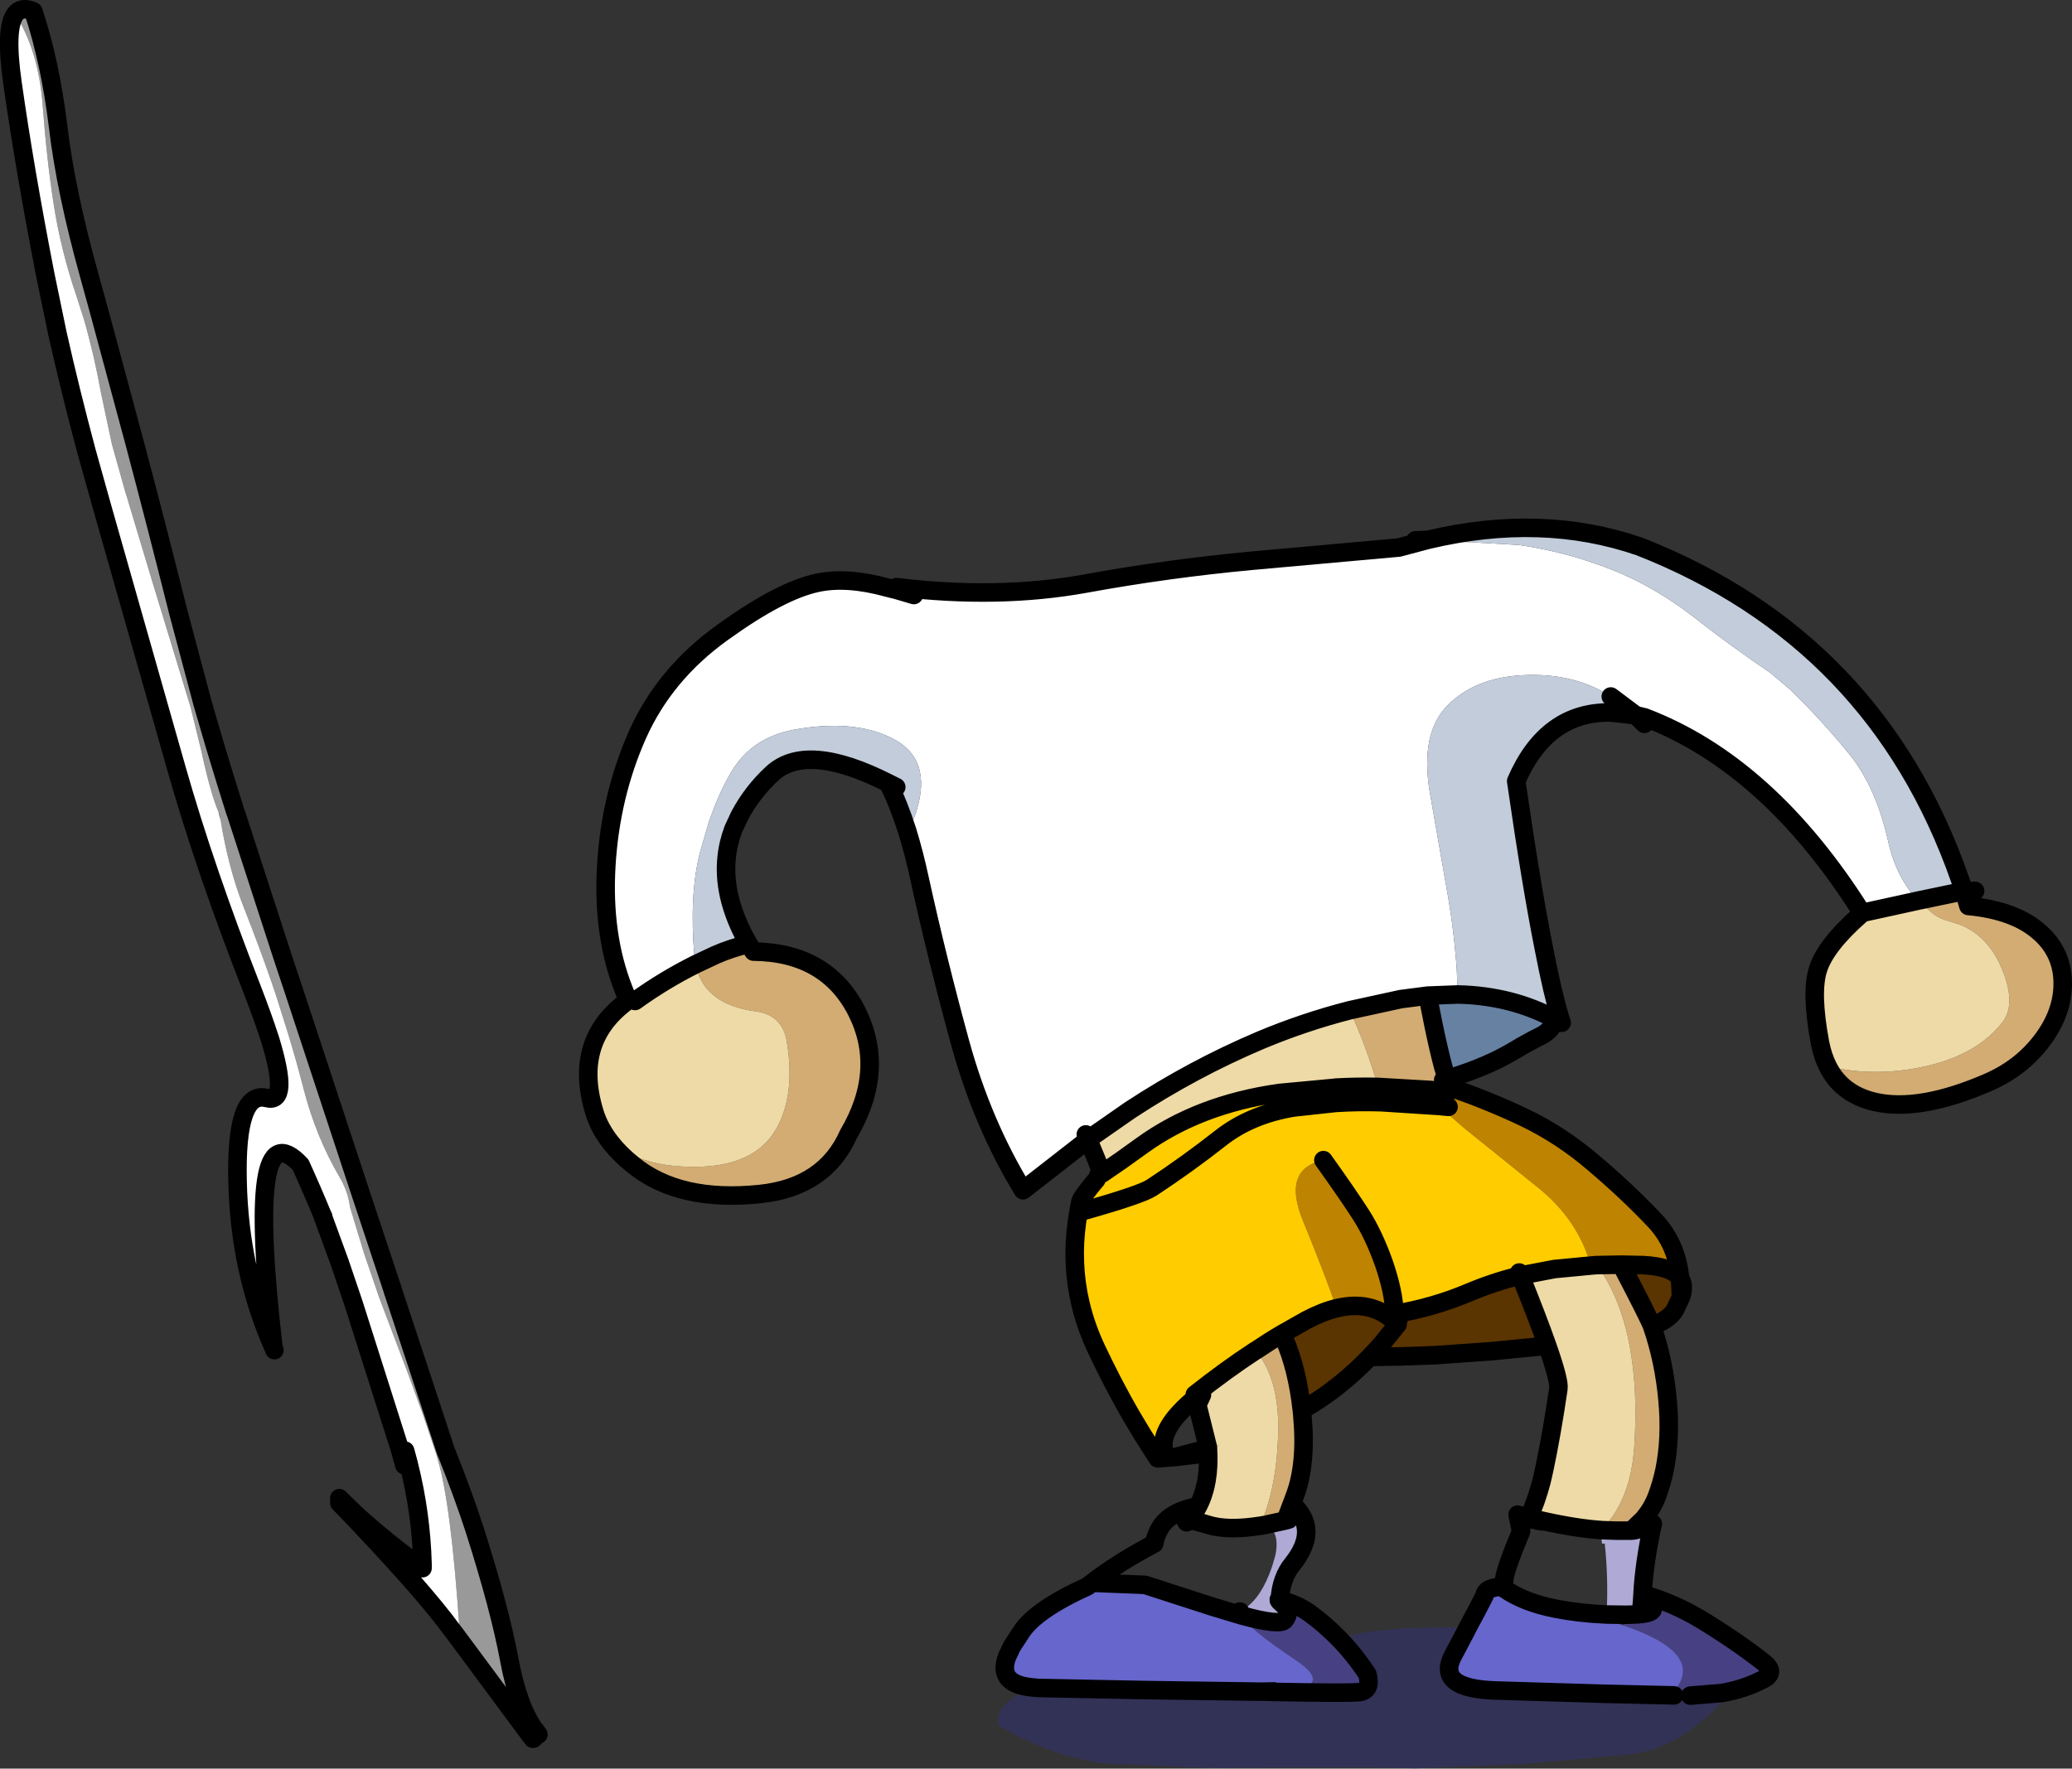 <?xml version="1.0" encoding="UTF-8" standalone="no"?>
<svg xmlns:xlink="http://www.w3.org/1999/xlink" height="381.65px" width="447.0px" xmlns="http://www.w3.org/2000/svg">
  <rect width="100%" height="100%" fill="#333333" stroke="none"/>
  <g transform="matrix(1.0, 0.0, 0.0, 1.0, 340.2, 192.75)">
    <path d="M-146.8 -66.05 Q-124.9 -63.4 -106.1 -66.8 -88.35 -70.05 -70.1 -71.75 L-38.4 -74.6 -32.2 -76.25 -12.55 -75.15 Q-2.1 -73.65 7.8 -69.7 16.85 -66.1 25.45 -59.4 32.6 -53.75 41.8 -47.5 L46.2 -43.75 Q53.2 -36.9 59.0 -29.7 64.6 -22.65 67.2 -10.95 68.9 -3.4 73.6 1.6 L61.5 4.25 Q41.35 -27.75 14.6 -37.95 L12.7 -38.4 7.3 -42.45 Q-0.6 -47.6 -11.6 -47.05 -21.95 -46.55 -27.9 -40.55 -33.8 -34.6 -31.8 -22.1 L-28.2 -1.5 Q-26.6 7.2 -25.95 16.1 L-25.7 21.85 -32.2 22.1 -38.0 22.85 -49.0 25.25 Q-58.9 27.8 -68.2 31.7 -82.85 37.9 -96.4 46.8 L-103.8 51.95 -105.45 53.15 -119.5 64.1 Q-128.25 49.75 -133.05 32.35 -138.05 14.05 -141.75 -2.85 -143.0 -8.65 -144.5 -13.5 -143.3 -15.2 -142.55 -17.55 -138.9 -29.0 -147.75 -33.45 -156.05 -37.6 -168.85 -35.3 -178.05 -33.6 -182.45 -26.15 -184.4 -22.85 -185.9 -19.1 L-187.25 -15.5 -189.1 -9.1 -189.25 -8.6 Q-191.5 0.5 -190.4 13.5 L-190.15 15.35 Q-196.95 18.75 -203.2 23.25 L-204.7 23.15 -205.65 20.8 Q-210.3 9.0 -209.4 -6.0 -208.5 -21.05 -202.7 -34.15 -196.85 -47.3 -184.3 -56.3 -171.75 -65.35 -163.8 -67.0 -157.4 -68.35 -148.6 -65.9 L-147.0 -65.5 -146.95 -65.5 -146.8 -66.05 M-143.05 -64.35 L-146.95 -65.5 -143.05 -64.35 M-105.95 52.05 L-105.65 52.75 -105.45 53.15 -105.65 52.75 -105.95 52.05" fill="#ffffff" fill-rule="evenodd" stroke="none"/>
    <path d="M73.6 1.6 Q68.9 -3.4 67.2 -10.95 64.6 -22.65 59.0 -29.7 53.2 -36.9 46.2 -43.75 L41.8 -47.5 Q32.6 -53.75 25.45 -59.4 16.85 -66.1 7.8 -69.7 -2.1 -73.65 -12.55 -75.15 L-32.2 -76.25 Q-7.6 -82.1 13.55 -74.8 64.5 -54.75 82.6 -3.1 L83.05 -0.3 81.75 -0.1 73.6 1.6 M-25.7 21.85 L-25.95 16.1 Q-26.6 7.2 -28.2 -1.5 L-31.8 -22.1 Q-33.8 -34.6 -27.9 -40.55 -21.95 -46.55 -11.6 -47.05 -0.6 -47.6 7.3 -42.45 L7.3 -39.0 Q-6.6 -39.25 -13.1 -24.2 -9.85 -1.65 -7.1 12.1 -5.25 21.7 -3.6 27.05 L-4.5 27.3 -4.55 27.25 Q-14.05 22.1 -25.7 21.85 M-190.15 15.35 L-190.4 13.5 Q-191.5 0.5 -189.25 -8.6 L-189.1 -9.1 -187.25 -15.5 -185.9 -19.1 Q-184.4 -22.85 -182.45 -26.15 -178.05 -33.6 -168.85 -35.3 -156.05 -37.6 -147.75 -33.45 -138.9 -29.0 -142.55 -17.55 -143.3 -15.2 -144.5 -13.5 -146.35 -19.25 -148.55 -23.75 -166.2 -32.7 -173.65 -25.8 -177.85 -21.9 -180.6 -16.8 L-182.0 -13.8 Q-183.15 -10.75 -183.45 -7.6 -184.25 0.3 -179.7 9.15 L-178.7 10.95 Q-182.65 11.9 -185.9 13.35 L-190.15 15.35 M-146.85 -22.9 L-148.55 -23.75 -146.85 -22.9" fill="#c2ccda" fill-rule="evenodd" stroke="none"/>
    <path d="M73.6 1.6 L81.75 -0.1 83.05 -0.3 83.55 -0.35 84.45 2.75 Q94.65 3.7 100.0 8.6 104.8 12.95 104.8 19.5 104.8 25.75 100.5 31.55 96.05 37.6 88.75 40.8 73.8 47.3 64.1 45.0 57.05 43.3 54.1 37.35 64.7 39.85 75.85 37.2 86.45 34.65 91.75 27.9 94.45 24.45 92.4 18.25 89.55 9.7 82.9 6.9 L80.35 6.05 Q78.3 5.55 76.9 4.5 L73.6 1.6 M-28.05 40.1 L-27.0 42.45 -27.55 42.7 -27.95 42.85 -29.4 42.7 -29.5 42.65 -29.7 42.65 -31.7 42.45 -31.75 42.45 -42.9 41.8 Q-45.3 33.45 -49.0 25.25 L-38.0 22.85 -32.2 22.1 Q-29.65 35.45 -28.05 40.1 L-28.85 40.3 -28.05 40.1 M16.2 93.4 Q18.8 100.95 19.55 109.4 20.3 117.55 18.9 124.45 18.3 127.3 17.3 130.0 16.25 132.85 14.25 135.15 L11.75 137.55 8.25 137.55 5.5 137.45 5.9 136.75 Q11.6 130.45 12.35 119.6 13.2 107.3 11.35 97.6 9.45 87.4 4.35 80.25 L9.55 80.15 Q15.65 91.85 16.2 93.4 M-69.3 98.7 Q-66.5 96.8 -63.7 95.15 L-63.2 96.05 Q-60.35 102.5 -59.35 111.55 L-59.25 112.55 Q-58.25 123.25 -60.9 130.15 L-61.45 131.65 -61.5 131.75 -62.85 135.35 -67.2 136.3 -67.75 136.4 -68.35 136.5 Q-64.65 128.0 -64.45 116.0 -64.25 104.75 -69.3 98.7 M-178.7 10.95 L-177.65 12.6 Q-161.9 12.75 -155.4 25.45 -149.0 38.15 -157.15 52.0 -162.2 63.4 -176.15 64.9 -193.7 66.75 -203.65 58.6 -206.45 56.35 -208.35 53.95 L-208.1 53.75 Q-205.85 55.65 -202.95 56.9 -197.05 59.35 -188.55 59.0 -177.45 58.45 -173.05 51.35 -168.5 43.95 -170.45 32.05 -171.4 26.25 -177.15 25.5 -188.4 24.0 -190.15 15.35 L-185.9 13.35 Q-182.65 11.9 -178.7 10.95" fill="#d2ac73" fill-rule="evenodd" stroke="none"/>
    <path d="M61.5 4.25 L73.6 1.6 76.9 4.5 Q78.3 5.55 80.35 6.05 L82.9 6.9 Q89.55 9.7 92.4 18.25 94.45 24.45 91.75 27.9 86.45 34.65 75.85 37.2 64.7 39.85 54.1 37.35 53.0 35.15 52.45 32.35 50.4 21.45 52.0 16.45 53.6 11.3 61.15 4.65 L61.55 4.3 61.5 4.25 M-81.75 132.3 Q-79.15 127.35 -79.6 119.9 L-79.6 119.8 -76.85 118.95 -79.6 119.65 -81.9 110.4 -82.3 108.9 -82.45 108.2 Q-75.7 102.85 -69.35 98.7 L-69.3 98.7 Q-64.25 104.75 -64.45 116.0 -64.65 128.0 -68.35 136.5 -75.4 137.6 -79.55 136.3 -82.65 135.35 -83.75 135.25 -82.6 133.9 -81.75 132.3 M3.0 80.35 L4.2 80.25 4.35 80.25 Q9.45 87.4 11.35 97.6 13.2 107.3 12.35 119.6 11.6 130.45 5.9 136.75 L5.5 137.45 Q0.05 137.1 -7.15 135.5 L-10.4 134.75 Q-8.8 131.3 -7.65 126.95 L-7.1 124.55 Q-5.45 116.8 -4.0 106.9 -3.75 105.2 -6.4 97.65 -8.45 91.8 -12.2 82.5 L-4.85 81.1 3.0 80.35 M-49.0 25.25 Q-45.3 33.45 -42.9 41.8 -47.45 41.7 -52.05 41.95 L-52.35 42.0 -64.15 43.1 Q-81.55 45.55 -93.85 54.45 L-98.45 57.75 -102.1 60.25 -102.3 60.4 -102.5 60.5 -102.3 60.4 -102.5 60.5 Q-103.3 58.25 -105.45 53.15 L-103.8 51.95 -96.4 46.8 Q-82.85 37.9 -68.2 31.7 -58.9 27.8 -49.0 25.25 M-80.9 108.25 L-81.9 110.4 -80.9 108.25 M-208.35 53.95 Q-210.9 50.75 -211.95 47.3 -216.7 31.8 -204.7 23.15 L-203.2 23.25 Q-196.95 18.75 -190.15 15.35 -188.4 24.0 -177.15 25.5 -171.4 26.25 -170.45 32.05 -168.5 43.95 -173.05 51.35 -177.45 58.45 -188.55 59.0 -197.05 59.35 -202.95 56.9 -205.85 55.65 -208.1 53.75 L-208.35 53.95" fill="#eedaa6" fill-rule="evenodd" stroke="none"/>
    <path d="M-4.55 27.25 L-5.0 28.15 Q-5.95 29.85 -7.7 30.75 -10.55 32.15 -13.45 33.9 -19.25 37.4 -27.3 39.85 L-27.4 39.9 -27.5 39.9 -27.7 39.95 -27.85 40.0 -27.95 40.05 -28.0 40.05 -28.05 40.1 Q-29.65 35.45 -32.2 22.1 L-25.7 21.85 Q-14.05 22.1 -4.55 27.25" fill="#6781a3" fill-rule="evenodd" stroke="none"/>
    <path d="M-27.0 42.45 L-26.5 42.2 Q-18.95 44.8 -11.35 48.4 -3.45 52.2 3.4 58.05 10.7 64.2 16.8 70.65 21.55 75.7 22.25 83.1 20.55 80.55 14.25 80.25 L9.55 80.15 4.35 80.25 4.2 80.25 3.0 80.35 Q0.2 70.35 -8.55 63.4 L-24.3 50.7 -29.85 45.9 -27.7 46.1 -29.85 45.9 -30.6 45.2 -30.8 45.0 -31.15 44.55 -31.8 43.4 -31.75 42.45 -31.7 42.45 -29.7 42.65 -29.5 42.65 -29.4 42.7 -27.95 42.85 -27.55 42.7 -27.0 42.45 M-51.85 89.55 Q-54.5 81.9 -59.1 70.7 -63.7 59.5 -54.7 57.6 -49.45 64.95 -46.65 69.3 -43.85 73.65 -41.65 79.85 -39.5 86.05 -39.35 90.8 L-41.05 91.05 Q-45.6 88.05 -51.8 89.55 L-51.85 89.55 M-30.6 44.0 L-30.6 45.2 -30.6 44.0" fill="#be8300" fill-rule="evenodd" stroke="none"/>
    <path d="M22.45 87.15 L21.15 89.9 Q19.95 91.9 16.8 93.15 L16.2 93.4 Q15.65 91.85 9.55 80.15 L14.25 80.25 Q20.55 80.55 22.25 83.1 L22.45 87.15 M-63.7 95.15 L-58.4 92.15 Q-54.9 90.3 -51.85 89.55 L-51.8 89.55 Q-45.6 88.05 -41.05 91.05 L-39.35 90.8 Q-30.95 89.4 -23.15 86.1 -17.8 83.85 -12.2 82.5 -8.45 91.8 -6.4 97.65 L-18.65 98.85 -30.7 99.7 -37.7 99.95 -43.7 100.05 -44.2 99.55 -44.25 99.6 Q-51.25 107.0 -59.35 111.55 -60.35 102.5 -63.2 96.05 L-63.7 95.15 M-38.55 92.25 L-39.35 90.8 -38.55 92.25 M-44.2 99.55 L-42.3 97.5 -38.7 93.05 -40.15 91.7 -41.05 91.05 -40.15 91.7 -38.7 93.05 -42.3 97.5 -44.2 99.55" fill="#5a3401" fill-rule="evenodd" stroke="none"/>
    <path d="M3.0 80.35 L-4.85 81.1 -12.2 82.5 Q-17.8 83.85 -23.15 86.1 -30.95 89.4 -39.35 90.8 -39.5 86.05 -41.65 79.85 -43.85 73.65 -46.65 69.3 -49.45 64.95 -54.7 57.6 -63.7 59.5 -59.1 70.7 -54.5 81.9 -51.85 89.55 -54.9 90.3 -58.4 92.15 L-63.7 95.15 Q-66.5 96.8 -69.3 98.7 L-69.35 98.7 Q-75.7 102.85 -82.45 108.2 L-82.3 108.9 Q-89.5 114.85 -89.2 119.35 L-91.25 120.7 -93.7 116.85 Q-98.15 109.65 -102.05 101.7 L-103.6 98.5 Q-105.9 93.65 -107.1 88.6 -109.15 79.95 -107.85 70.8 L-107.45 68.3 -106.25 68.5 Q-94.05 65.05 -91.75 63.55 -84.0 58.45 -76.95 52.9 -70.5 47.8 -61.2 46.25 L-52.05 45.25 -61.2 46.25 Q-70.5 47.8 -76.95 52.9 -84.0 58.45 -91.75 63.55 -94.05 65.05 -106.25 68.5 L-107.45 68.25 -107.1 66.5 Q-106.9 65.65 -103.65 61.75 L-103.2 60.7 -102.5 60.5 -102.3 60.4 -102.1 60.25 -98.45 57.75 -93.85 54.45 Q-81.55 45.55 -64.15 43.1 L-52.35 42.0 -52.05 45.25 Q-47.3 44.95 -42.2 45.1 L-30.65 45.85 -30.6 45.85 -29.85 45.9 -24.3 50.7 -8.55 63.4 Q0.2 70.35 3.0 80.35 M-12.45 81.85 L-12.2 82.5 -12.45 81.85" fill="#ffcc00" fill-rule="evenodd" stroke="none"/>
    <path d="M16.35 136.05 Q14.5 144.55 14.15 151.25 L14.05 152.85 14.85 152.9 Q19.25 155.6 10.9 155.7 L10.15 155.7 6.4 155.65 Q6.8 147.8 6.0 140.35 L5.4 140.35 Q5.1 138.5 5.5 137.45 L8.25 137.55 11.75 137.55 Q13.0 137.55 16.35 136.05 M-61.5 131.75 Q-55.35 137.25 -61.4 144.8 -62.55 146.2 -63.25 148.1 -63.95 150.0 -64.1 152.35 -64.55 152.35 -64.15 152.8 L-63.3 153.6 Q-61.65 155.0 -63.0 156.8 -64.0 158.15 -72.35 155.85 L-72.7 155.0 Q-68.75 152.95 -66.4 147.0 -65.6 145.0 -65.0 142.6 -64.1 137.55 -67.2 136.3 L-62.85 135.35 -61.5 131.75 M-62.15 135.15 L-62.85 135.35 -62.15 135.15 M13.9 154.55 L14.05 152.85 13.9 154.55" fill="#aeaad5" fill-rule="evenodd" stroke="none"/>
    <path d="M14.15 151.25 Q20.85 153.15 26.9 156.8 34.65 161.55 40.3 166.0 43.0 168.15 40.25 169.6 36.05 171.8 31.15 172.6 L24.45 173.15 21.7 171.25 Q26.75 163.7 10.15 158.05 L10.15 155.7 10.9 155.7 Q19.25 155.6 14.85 152.9 L14.05 152.85 14.15 151.25 M-64.15 152.55 Q-60.55 153.3 -57.7 155.35 -54.45 157.7 -51.5 160.7 -48.1 164.15 -45.2 168.55 -44.25 172.1 -47.0 172.4 -49.8 172.65 -65.5 172.35 L-65.4 172.25 Q-51.25 171.75 -60.8 165.4 -71.25 158.4 -72.35 155.85 -64.0 158.15 -63.0 156.8 -61.65 155.0 -63.3 153.6 L-64.15 152.8 -64.15 152.55" fill="#474183" fill-rule="evenodd" stroke="none"/>
    <path d="M-117.35 171.4 Q-125.25 170.7 -122.9 164.65 L-121.85 162.45 -119.95 159.55 Q-116.9 154.7 -105.55 149.55 L-104.6 148.8 -93.2 149.25 -78.65 153.95 -72.35 155.85 Q-71.25 158.4 -60.8 165.4 -51.25 171.75 -65.4 172.25 L-67.65 172.3 -68.0 172.3 -68.2 172.3 -68.4 172.3 -93.35 171.95 -116.15 171.5 -117.35 171.4 -116.0 170.9 -117.35 171.4 M-23.85 159.05 L-23.85 159.0 -21.5 154.6 -19.95 151.6 -19.95 151.5 Q-19.7 149.85 -16.3 149.65 L-15.8 150.0 Q-11.35 153.1 -4.55 154.4 0.55 155.4 6.4 155.65 L6.3 156.85 Q8.35 157.4 10.15 158.05 26.75 163.7 21.7 171.25 L20.95 172.25 20.95 173.1 5.7 172.75 -17.35 172.05 Q-30.5 171.7 -26.75 164.55 L-23.85 159.05" fill="#6666cc" fill-rule="evenodd" stroke="none"/>
    <path d="M31.15 172.6 L31.4 174.4 Q21.4 185.1 10.5 185.95 L-12.0 187.95 -34.85 188.85 Q-45.85 188.6 -56.85 188.6 L-78.8 188.8 -101.35 187.85 Q-112.7 186.6 -124.85 179.6 -125.75 174.8 -117.35 171.4 L-116.15 171.5 -93.35 171.95 -68.4 172.3 -68.2 172.3 -68.0 172.3 -67.15 172.3 -65.5 172.35 Q-49.8 172.65 -47.0 172.4 -44.25 172.1 -45.2 168.55 -48.1 164.15 -51.5 160.7 -44.0 158.85 -35.3 158.55 -26.65 158.2 -24.5 158.7 L-23.85 159.05 -26.75 164.55 Q-30.5 171.7 -17.35 172.05 L5.7 172.75 20.95 173.1 24.45 173.15 31.15 172.6" fill="#333366" fill-opacity="0.702" fill-rule="evenodd" stroke="none"/>
    <path d="M-32.2 -76.25 L-34.85 -76.15 M-32.2 -76.25 L-38.4 -74.6 -70.1 -71.75 Q-88.35 -70.05 -106.1 -66.8 -124.9 -63.4 -146.8 -66.05 M-146.95 -65.5 L-143.05 -64.35 M-32.2 -76.25 Q-7.6 -82.1 13.55 -74.8 64.5 -54.75 82.6 -3.1 L83.55 -0.35 85.9 -0.5 M7.3 -42.45 L12.7 -38.4 14.6 -37.95 Q41.35 -27.75 61.5 4.25 L73.6 1.6 81.75 -0.1 83.05 -0.3 83.55 -0.35 84.45 2.75 Q94.65 3.7 100.0 8.6 104.8 12.95 104.8 19.5 104.8 25.75 100.5 31.55 96.05 37.6 88.75 40.8 73.8 47.3 64.1 45.0 57.05 43.3 54.1 37.35 53.0 35.15 52.45 32.35 50.4 21.45 52.0 16.45 53.6 11.3 61.15 4.65 61.2 4.3 61.5 4.25 L61.55 4.3 61.15 4.65 M7.3 -39.0 L12.7 -38.4 13.9 -37.2 14.55 -36.55 M7.3 -39.0 Q-6.6 -39.25 -13.1 -24.2 -9.85 -1.65 -7.1 12.1 -5.25 21.7 -3.6 27.05 L-3.6 27.1 -3.3 27.95 -4.5 27.3 -4.55 27.25 Q-14.05 22.1 -25.7 21.85 L-32.2 22.1 -38.0 22.85 -49.0 25.25 Q-58.9 27.8 -68.2 31.7 -82.85 37.9 -96.4 46.8 L-103.8 51.95 -105.45 53.15 -105.65 52.75 -105.95 52.05 M-5.0 28.15 Q-5.95 29.85 -7.7 30.75 -10.55 32.15 -13.45 33.9 -19.25 37.4 -27.3 39.85 L-27.4 39.9 -27.5 39.9 -27.7 39.95 -27.85 40.0 -27.95 40.05 -28.0 40.05 -28.05 40.1 -27.0 42.45 -26.5 42.2 Q-18.95 44.8 -11.35 48.4 -3.45 52.2 3.4 58.05 10.7 64.2 16.8 70.65 21.55 75.7 22.25 83.1 23.3 84.65 22.45 87.15 L21.15 89.9 Q19.95 91.9 16.8 93.15 L16.2 93.4 Q18.8 100.95 19.55 109.4 20.3 117.55 18.9 124.45 18.3 127.3 17.3 130.0 16.25 132.85 14.25 135.15 14.3 136.35 16.35 136.05 14.5 144.55 14.15 151.25 20.85 153.15 26.9 156.8 34.65 161.55 40.3 166.0 43.0 168.15 40.25 169.6 36.05 171.8 31.15 172.6 L24.45 173.15 M-117.35 171.4 Q-125.25 170.7 -122.9 164.65 L-121.85 162.45 -119.95 159.55 Q-116.9 154.7 -105.55 149.55 L-104.6 148.8 Q-99.05 144.5 -91.2 140.35 -90.9 138.75 -90.25 137.55 -88.3 133.5 -81.75 132.3 -79.15 127.35 -79.6 119.9 L-79.75 119.95 -79.75 119.85 -86.55 121.65 -81.5 121.05 M9.55 80.15 L14.25 80.25 Q20.55 80.55 22.25 83.1 L22.45 87.15 M4.35 80.25 L9.55 80.15 Q15.65 91.85 16.2 93.4 M3.0 80.35 L4.2 80.25 4.35 80.25 M5.5 137.45 L8.25 137.55 11.75 137.55 14.25 135.15 M-12.2 82.5 L-4.85 81.1 3.0 80.35 M-29.85 45.9 L-30.6 45.85 -30.65 45.85 -42.2 45.1 Q-47.3 44.95 -52.05 45.25 L-61.2 46.25 Q-70.5 47.8 -76.95 52.9 -84.0 58.45 -91.75 63.55 -94.05 65.05 -106.25 68.5 M-107.45 68.3 L-107.85 70.8 Q-109.15 79.95 -107.1 88.6 -105.9 93.65 -103.6 98.5 L-102.05 101.7 Q-98.15 109.65 -93.7 116.85 L-91.25 120.7 -90.45 121.95 -87.2 121.7 -89.2 121.15 M-89.2 119.35 Q-89.5 114.85 -82.3 108.9 L-82.45 108.2 Q-75.7 102.85 -69.35 98.7 L-69.3 98.7 Q-66.5 96.8 -63.7 95.15 L-58.4 92.15 Q-54.9 90.3 -51.85 89.55 L-51.8 89.55 Q-45.6 88.05 -41.05 91.05 L-40.15 91.7 -38.7 93.05 -42.3 97.5 -44.2 99.55 -44.25 99.6 Q-51.25 107.0 -59.35 111.55 L-59.25 112.55 Q-58.25 123.25 -60.9 130.15 L-61.45 131.65 -61.5 131.75 Q-55.35 137.25 -61.4 144.8 -62.55 146.2 -63.25 148.1 -63.95 150.0 -64.1 152.35 L-64.15 152.55 Q-60.55 153.3 -57.7 155.35 -54.45 157.7 -51.5 160.7 -48.1 164.15 -45.2 168.55 -44.25 172.1 -47.0 172.4 -49.8 172.65 -65.5 172.35 L-67.15 172.3 -67.65 172.3 -65.4 172.25 M-54.7 57.6 Q-49.45 64.95 -46.65 69.3 -43.85 73.65 -41.65 79.85 -39.5 86.05 -39.35 90.8 -30.95 89.4 -23.15 86.1 -17.8 83.85 -12.2 82.5 L-12.45 81.85 M-42.9 41.8 L-31.75 42.45 -31.7 42.45 -29.7 42.65 -29.5 42.65 -29.4 42.7 -27.95 42.85 -27.55 42.7 -27.0 42.45 M-52.35 42.0 L-64.15 43.1 Q-81.55 45.55 -93.85 54.45 L-98.45 57.75 -102.1 60.25 -102.3 60.4 -102.5 60.5 -103.2 60.7 -102.5 60.5 Q-103.3 58.25 -105.45 53.15 L-119.5 64.1 Q-128.25 49.75 -133.05 32.35 -138.05 14.05 -141.75 -2.85 -143.0 -8.65 -144.5 -13.5 -146.35 -19.25 -148.55 -23.75 -166.2 -32.7 -173.65 -25.8 -177.85 -21.9 -180.6 -16.8 L-182.0 -13.8 Q-183.15 -10.75 -183.45 -7.6 -184.25 0.3 -179.7 9.15 L-178.7 10.95 -177.65 12.6 Q-161.9 12.75 -155.4 25.45 -149.0 38.15 -157.15 52.0 -162.2 63.4 -176.15 64.9 -193.7 66.75 -203.65 58.6 -206.45 56.35 -208.35 53.95 -210.9 50.75 -211.95 47.3 -216.7 31.8 -204.7 23.15 L-205.65 20.8 Q-210.3 9.0 -209.4 -6.0 -208.5 -21.05 -202.7 -34.15 -196.85 -47.3 -184.3 -56.3 -171.75 -65.35 -163.8 -67.0 -157.4 -68.35 -148.6 -65.9 L-147.0 -65.5 -146.95 -65.5 M-103.65 61.75 Q-106.9 65.65 -107.1 66.5 L-107.45 68.25 -107.45 68.3 M-42.9 41.8 Q-47.45 41.7 -52.05 41.95 L-52.35 42.0 M-31.8 43.4 L-31.15 44.55 -30.8 45.0 -30.6 45.2 -30.6 44.0 M-30.6 45.2 L-30.6 45.85 M-30.6 45.2 L-30.8 45.0 M-28.85 40.3 L-28.05 40.1 Q-29.65 35.45 -32.2 22.1 M-29.85 45.9 L-27.7 46.1 M-29.85 45.9 L-30.6 45.2 M-6.4 97.65 L-18.65 98.85 -30.7 99.7 -37.7 99.95 -43.7 100.05 M-23.85 159.05 L-23.85 159.0 -21.5 154.6 -19.95 151.6 -19.95 151.5 Q-19.7 149.85 -16.3 149.65 L-15.8 150.0 -15.7 148.2 Q-15.5 145.95 -12.05 137.7 L-12.8 134.1 -10.4 134.75 Q-8.8 131.3 -7.65 126.95 L-7.1 124.55 Q-5.45 116.8 -4.0 106.9 -3.75 105.2 -6.4 97.65 -8.45 91.8 -12.2 82.5 M-39.35 90.8 L-38.55 92.25 M-39.35 90.8 L-41.05 91.05 M-79.6 119.65 L-79.6 119.8 -79.6 119.9 M-79.6 119.65 L-81.9 110.4 -82.3 108.9 M-81.9 110.4 L-80.9 108.25 M-79.6 119.8 L-79.75 119.85 -79.6 119.65 M-68.35 136.5 L-67.75 136.4 -67.2 136.3 -62.85 135.35 -61.5 131.75 M-59.35 111.55 Q-60.35 102.5 -63.2 96.05 M-62.85 135.35 L-62.15 135.15 M-64.15 152.8 L-64.15 152.55 M-72.35 155.85 Q-64.0 158.15 -63.0 156.8 -61.65 155.0 -63.3 153.6 L-64.15 152.8 Q-64.55 152.35 -64.1 152.35 M-83.75 135.25 Q-82.6 133.9 -81.75 132.3 M-68.35 136.5 Q-75.4 137.6 -79.55 136.3 -82.65 135.35 -83.75 135.25 L-84.2 135.75 Q-84.7 135.2 -83.75 135.25 M-72.35 155.85 L-72.7 155.0 M-104.6 148.8 L-93.2 149.25 -78.65 153.95 -72.35 155.85 M-68.0 172.3 L-67.65 172.3 M-68.0 172.3 L-68.2 172.3 -68.4 172.3 -93.35 171.95 -116.15 171.5 -117.35 171.4 M-10.45 134.85 L-12.8 134.1 Q-11.25 134.85 -10.65 135.25 L-10.45 134.85 -10.4 134.75 -7.15 135.5 Q0.05 137.1 5.5 137.45 M6.4 155.65 L10.15 155.7 10.9 155.7 Q19.25 155.6 14.85 152.9 M14.05 152.85 L13.9 154.55 M-10.45 134.85 Q-7.45 135.75 -7.15 135.5 M-23.85 159.05 L-26.75 164.55 Q-30.5 171.7 -17.35 172.05 L5.7 172.75 20.95 173.1 M6.4 155.65 Q0.55 155.4 -4.55 154.4 -11.35 153.1 -15.8 150.0 M14.15 151.25 L14.05 152.85 M11.75 137.55 Q13.0 137.55 16.35 136.05 M-203.2 23.25 Q-196.95 18.75 -190.15 15.35 L-185.9 13.35 Q-182.65 11.9 -178.7 10.95 M-148.55 -23.75 L-146.85 -22.9 M-102.3 60.4 L-102.5 60.5 M-86.55 121.65 L-87.2 121.7" fill="none" stroke="#000000" stroke-linecap="round" stroke-linejoin="round" stroke-width="4.0"/>
    <path d="M-117.35 171.4 L-116.0 170.9" fill="none" stroke="#000000" stroke-linecap="round" stroke-linejoin="round" stroke-width="1.0"/>
    <path d="M-336.9 -189.7 Q-335.6 -191.45 -333.0 -190.3 -329.35 -179.3 -327.65 -165.35 -326.0 -151.45 -320.9 -133.15 L-318.9 -125.9 -311.2 -97.35 Q-306.55 -79.85 -301.8 -60.9 L-296.5 -41.0 -293.8 -31.75 -291.7 -24.85 -289.55 -17.95 -289.5 -17.8 -289.15 -16.8 -279.15 14.0 -276.9 20.75 -262.8 63.55 -255.4 85.85 -255.4 85.95 -255.35 86.05 -249.7 103.15 -246.8 111.95 -244.0 120.45 -243.8 120.9 Q-240.3 129.7 -237.85 137.2 -232.45 154.1 -230.35 165.3 -228.45 175.6 -224.7 180.75 L-225.9 181.6 -241.95 159.95 -241.05 159.3 -241.05 159.2 Q-242.9 131.45 -245.85 121.9 L-246.05 121.15 -248.9 112.65 -252.05 104.0 -258.45 87.1 -258.5 86.95 -258.55 86.8 -261.65 77.75 -264.7 67.7 Q-264.9 66.05 -265.45 64.45 -266.05 62.8 -266.95 61.25 -272.05 52.55 -274.7 42.25 -276.25 36.2 -278.05 30.3 L-280.65 22.05 -281.65 19.1 Q-284.35 11.3 -287.75 2.7 -290.95 -5.55 -292.6 -15.75 L-292.8 -16.95 -293.05 -17.5 Q-294.75 -21.4 -296.8 -30.85 L-299.1 -40.2 -301.9 -49.4 -307.45 -67.6 -312.75 -85.25 -313.2 -86.7 -316.05 -96.85 -318.4 -107.9 Q-319.9 -116.25 -322.1 -123.85 L-323.7 -128.85 Q-327.05 -138.65 -328.6 -148.55 -330.15 -158.5 -331.0 -170.15 -331.9 -181.8 -336.9 -189.7" fill="#999999" fill-rule="evenodd" stroke="none"/>
    <path d="M-336.9 -189.7 Q-331.9 -181.8 -331.0 -170.15 -330.15 -158.5 -328.6 -148.55 -327.05 -138.65 -323.7 -128.85 L-322.1 -123.85 Q-319.9 -116.25 -318.4 -107.9 L-316.05 -96.85 -313.2 -86.7 -312.75 -85.25 -307.45 -67.6 -301.9 -49.4 -299.1 -40.2 -296.8 -30.85 Q-294.75 -21.4 -293.05 -17.5 L-292.6 -15.75 Q-290.95 -5.55 -287.75 2.7 -284.35 11.3 -281.65 19.1 L-280.65 22.05 -278.05 30.3 Q-276.25 36.2 -274.7 42.25 -272.05 52.55 -266.95 61.25 -266.05 62.8 -265.45 64.45 -264.9 66.05 -264.7 67.7 L-261.65 77.75 -258.55 86.8 -258.5 86.95 -258.45 87.1 -252.05 104.0 -248.9 112.65 -246.05 121.15 -245.85 121.9 Q-242.9 131.45 -241.05 159.2 L-241.05 159.3 -241.95 159.95 -242.45 159.3 Q-245.8 154.7 -251.7 148.0 L-252.15 147.5 Q-257.0 142.05 -263.4 135.3 L-267.0 131.55 -266.5 131.05 -264.75 132.75 -262.75 134.65 Q-256.8 140.0 -250.15 144.85 L-249.65 145.2 -249.05 145.65 -249.05 145.15 -249.05 144.75 Q-249.35 133.85 -252.0 123.3 L-252.0 123.25 -252.8 120.3 -254.0 119.75 -263.9 88.6 -266.95 79.6 -270.5 69.9 -270.5 69.8 Q-272.85 64.1 -275.35 58.6 -287.3 45.85 -281.2 98.1 -288.55 81.45 -288.95 62.1 -289.4 42.45 -282.65 44.2 -277.65 45.5 -281.95 31.5 -283.45 26.85 -285.9 20.5 -295.9 -5.0 -302.1 -26.8 L-318.25 -83.6 -321.55 -95.4 Q-325.1 -108.7 -327.8 -120.75 L-330.45 -133.55 Q-334.85 -156.15 -337.5 -174.8 -339.2 -186.7 -336.9 -189.7" fill="#ffffff" fill-rule="evenodd" stroke="none"/>
    <path d="M-224.7 180.75 Q-228.45 175.6 -230.35 165.3 -232.45 154.1 -237.85 137.2 -240.3 129.7 -243.8 120.9 L-244.0 120.45 -246.8 111.95 -249.7 103.15 -255.35 86.05 -255.4 85.95 -255.4 85.85 -262.8 63.55 -276.9 20.75 -279.15 14.0 -289.15 -16.8 -289.5 -17.8 -289.55 -17.95 -291.7 -24.85 -293.8 -31.75 -296.5 -41.0 -301.8 -60.9 Q-306.55 -79.85 -311.2 -97.35 L-318.9 -125.9 -320.9 -133.15 Q-326.0 -151.45 -327.65 -165.35 -329.35 -179.3 -333.0 -190.3 -335.6 -191.45 -336.9 -189.7 -339.2 -186.7 -337.5 -174.8 -334.85 -156.15 -330.45 -133.55 L-327.8 -120.75 Q-325.1 -108.7 -321.55 -95.4 L-318.25 -83.6 -302.1 -26.8 Q-295.9 -5.0 -285.9 20.5 -283.45 26.85 -281.95 31.5 -277.65 45.5 -282.65 44.2 -289.4 42.45 -288.95 62.1 -288.55 81.45 -281.2 98.1 L-281.0 98.6 M-241.95 159.95 L-225.9 181.6 -225.25 182.45 Q-224.75 182.55 -224.7 180.75 L-224.7 180.65 -224.05 181.55 -224.7 180.75 M-241.95 159.95 L-242.45 159.3 Q-245.8 154.7 -251.7 148.0 L-252.15 147.5 Q-257.0 142.05 -263.4 135.3 L-267.0 131.55 M-266.5 131.05 L-267.0 130.55 M-270.5 69.8 Q-272.85 64.1 -275.35 58.6 -287.3 45.85 -281.2 98.1 M-266.5 131.05 L-264.75 132.75 -262.75 134.65 Q-256.8 140.0 -250.15 144.85 L-249.65 145.2 -249.05 145.65 -249.05 145.15 -249.05 144.75 Q-249.35 133.85 -252.0 123.3 L-252.0 123.25 -252.8 120.3" fill="none" stroke="#000000" stroke-linecap="round" stroke-linejoin="round" stroke-width="4.0"/>
    <path d="M-254.0 119.75 L-263.9 88.6 -266.95 79.6 -270.5 69.9 -270.5 69.8 M-254.0 119.75 L-252.95 123.45" fill="none" stroke="#000000" stroke-linecap="round" stroke-linejoin="round" stroke-width="4.0"/>
  </g>
</svg>
